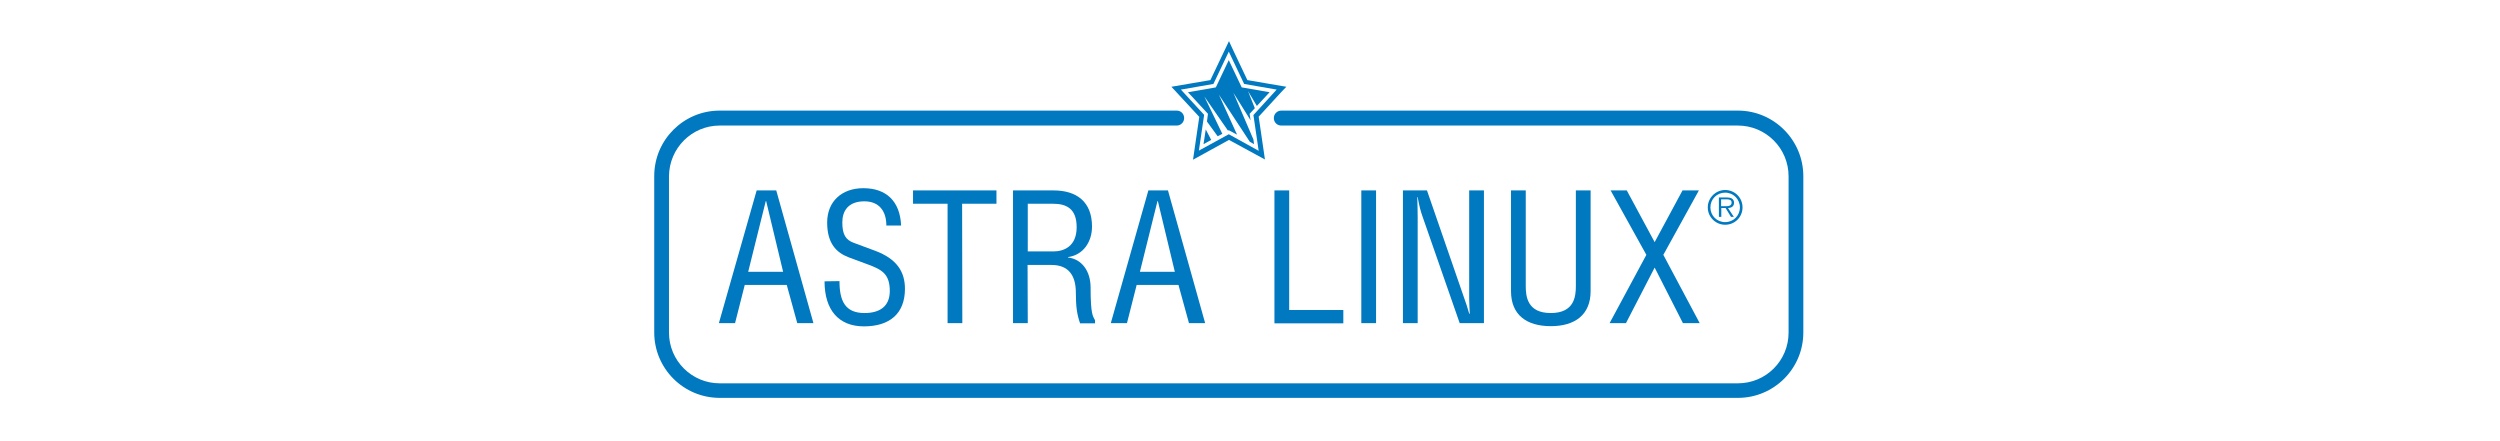 <?xml version="1.0" encoding="UTF-8"?> <svg xmlns="http://www.w3.org/2000/svg" width="255" height="45" viewBox="0 0 255 45" fill="none"><rect x="0" y="0" width="255" height="45" fill="#333333" stroke="none"/><g clip-path="url(#clip0_482_2069)"><rect width="255" height="45" fill="white"></rect><path d="M77.18 19.422H79.178L82.97 32.96H81.321L80.25 29.066H75.964L74.975 32.96H73.326L77.18 19.422ZM78.148 20.514H78.107L76.314 27.726H79.879L78.148 20.514Z" fill="#0079C0"></path><path d="M85.628 28.674C85.628 30.673 86.185 31.93 88.183 31.93C89.708 31.93 90.759 31.27 90.759 29.684C90.759 27.932 89.935 27.5 88.554 26.984L86.556 26.243C85.319 25.769 84.371 24.841 84.371 22.698C84.371 20.555 85.855 19.195 88.06 19.195C90.409 19.195 91.81 20.535 91.913 23.007H90.409C90.409 21.524 89.667 20.535 88.163 20.535C86.494 20.535 85.917 21.544 85.917 22.678C85.917 23.914 86.246 24.471 87.112 24.78L89.276 25.583C91.419 26.387 92.305 27.664 92.305 29.457C92.305 32.012 90.718 33.29 88.122 33.29C85.525 33.29 84.103 31.6 84.103 28.695L85.628 28.674Z" fill="#0079C0"></path><path d="M98.157 32.96H96.653V20.782H93.129V19.422H101.639V20.782H98.136L98.157 32.96Z" fill="#0079C0"></path><path d="M104.832 32.96H103.328V19.422H107.449C109.819 19.422 111.385 20.576 111.385 23.11C111.385 24.656 110.499 26.016 108.933 26.222V26.263C110.355 26.428 111.241 27.664 111.241 29.333C111.241 32.156 111.488 32.239 111.694 32.672V32.981H110.169C109.86 32.095 109.737 31.312 109.737 29.849C109.737 28.056 108.954 27.026 107.264 27.026H104.812L104.832 32.96ZM104.832 25.645H107.449C108.5 25.645 109.819 25.15 109.819 23.172C109.819 21.215 108.706 20.782 107.388 20.782H104.832V25.645Z" fill="#0079C0"></path><path d="M117.134 19.422H119.133L122.925 32.96H121.276L120.205 29.066H115.939L114.95 32.96H113.302L117.134 19.422ZM118.103 20.514H118.062L116.269 27.726H119.834L118.103 20.514Z" fill="#0079C0"></path><path d="M131.497 31.621H137.02V32.981H129.993V19.422H131.497V31.621Z" fill="#0079C0"></path><path d="M140.358 32.96H138.854V19.422H140.358V32.96Z" fill="#0079C0"></path><path d="M145.551 19.422L149.383 30.508C149.548 30.982 149.693 31.373 149.857 31.992H149.919C149.899 31.497 149.857 30.982 149.857 30.487V19.422H151.362V32.96H148.889L145.118 22.142C144.891 21.524 144.747 20.926 144.603 20.102H144.562C144.582 20.782 144.603 21.483 144.603 22.163V32.96H143.099V19.422H145.551Z" fill="#0079C0"></path><path d="M155.627 19.422V29.169C155.627 30.219 155.772 31.93 158.182 31.93C160.593 31.93 160.738 30.219 160.738 29.169V19.422H162.242V29.704C162.242 32.115 160.635 33.269 158.182 33.269C155.71 33.269 154.123 32.115 154.123 29.704V19.422H155.627Z" fill="#0079C0"></path><path d="M165.93 19.422L168.774 24.697L171.617 19.422H173.287L169.66 25.995L173.369 32.96H171.659L168.774 27.293L165.848 32.96H164.179L167.929 25.995L164.282 19.422H165.93Z" fill="#0079C0"></path><path d="M177.263 11.281H130.694C130.282 11.281 129.931 11.611 129.931 12.044C129.931 12.476 130.261 12.806 130.694 12.806H177.263C180.107 12.806 182.435 15.114 182.435 17.978V33.927C182.435 36.792 180.128 39.099 177.263 39.099H145.942H73.409C70.565 39.099 68.237 36.792 68.237 33.927V17.978C68.257 15.114 70.565 12.806 73.409 12.806H120.02C120.432 12.806 120.782 12.476 120.782 12.044C120.782 11.611 120.452 11.281 120.02 11.281H73.409C69.72 11.281 66.732 14.269 66.732 17.958V33.907C66.732 37.595 69.72 40.583 73.409 40.583H145.942H177.263C180.952 40.583 183.94 37.595 183.94 33.907V17.978C183.94 14.29 180.952 11.281 177.263 11.281Z" fill="#0079C0"></path><path d="M131.208 8.85L127.231 8.17C126.881 7.449 125.727 4.997 125.727 4.997L125.356 4.193L123.46 8.17L119.483 8.85L122.327 11.921L121.688 16.289L125.356 14.27L129.024 16.268L128.385 11.9C128.9 11.344 130.611 9.489 130.693 9.386L131.208 8.85ZM127.849 11.735L128.385 15.382L125.336 13.693L122.286 15.362L122.822 11.715L120.452 9.139L123.769 8.562L125.336 5.265L126.902 8.562L130.219 9.139L127.849 11.735Z" fill="#0079C0"></path><path d="M123.11 12.395L124.202 13.899L124.676 13.652L122.842 9.84L125.253 13.322L125.335 13.281L126.18 13.735L124.326 9.655L127.478 14.456L127.911 14.703L127.849 14.229L125.809 9.469L127.561 12.271L127.458 11.612L127.993 11.035L127.293 9.284L128.2 10.808L129.498 9.407L126.654 8.913L125.335 6.131L124.016 8.913L121.173 9.407L123.213 11.612L123.11 12.395Z" fill="#0079C0"></path><path d="M122.986 13.199L122.76 14.704L123.543 14.271L122.986 13.199Z" fill="#0079C0"></path><path d="M177.738 21.153C177.738 22.142 176.955 22.925 175.965 22.925C174.997 22.925 174.193 22.142 174.193 21.153C174.193 20.184 174.997 19.381 175.965 19.381C176.955 19.381 177.738 20.164 177.738 21.153ZM174.461 21.153C174.461 21.998 175.121 22.657 175.965 22.657C176.81 22.657 177.47 21.998 177.47 21.153C177.47 20.329 176.81 19.649 175.965 19.649C175.121 19.649 174.461 20.308 174.461 21.153ZM175.306 20.143H176.172C176.501 20.143 176.872 20.246 176.872 20.679C176.872 21.071 176.563 21.215 176.254 21.215L176.852 22.122H176.563L176.007 21.215H175.574V22.122H175.327V20.143H175.306ZM175.553 21.029H176.13C176.316 21.029 176.625 20.988 176.625 20.658C176.625 20.37 176.357 20.329 176.11 20.329H175.553V21.029Z" fill="#0079C0"></path></g><defs><clipPath id="clip0_482_2069"><rect width="255" height="45" fill="white"></rect></clipPath></defs></svg> 